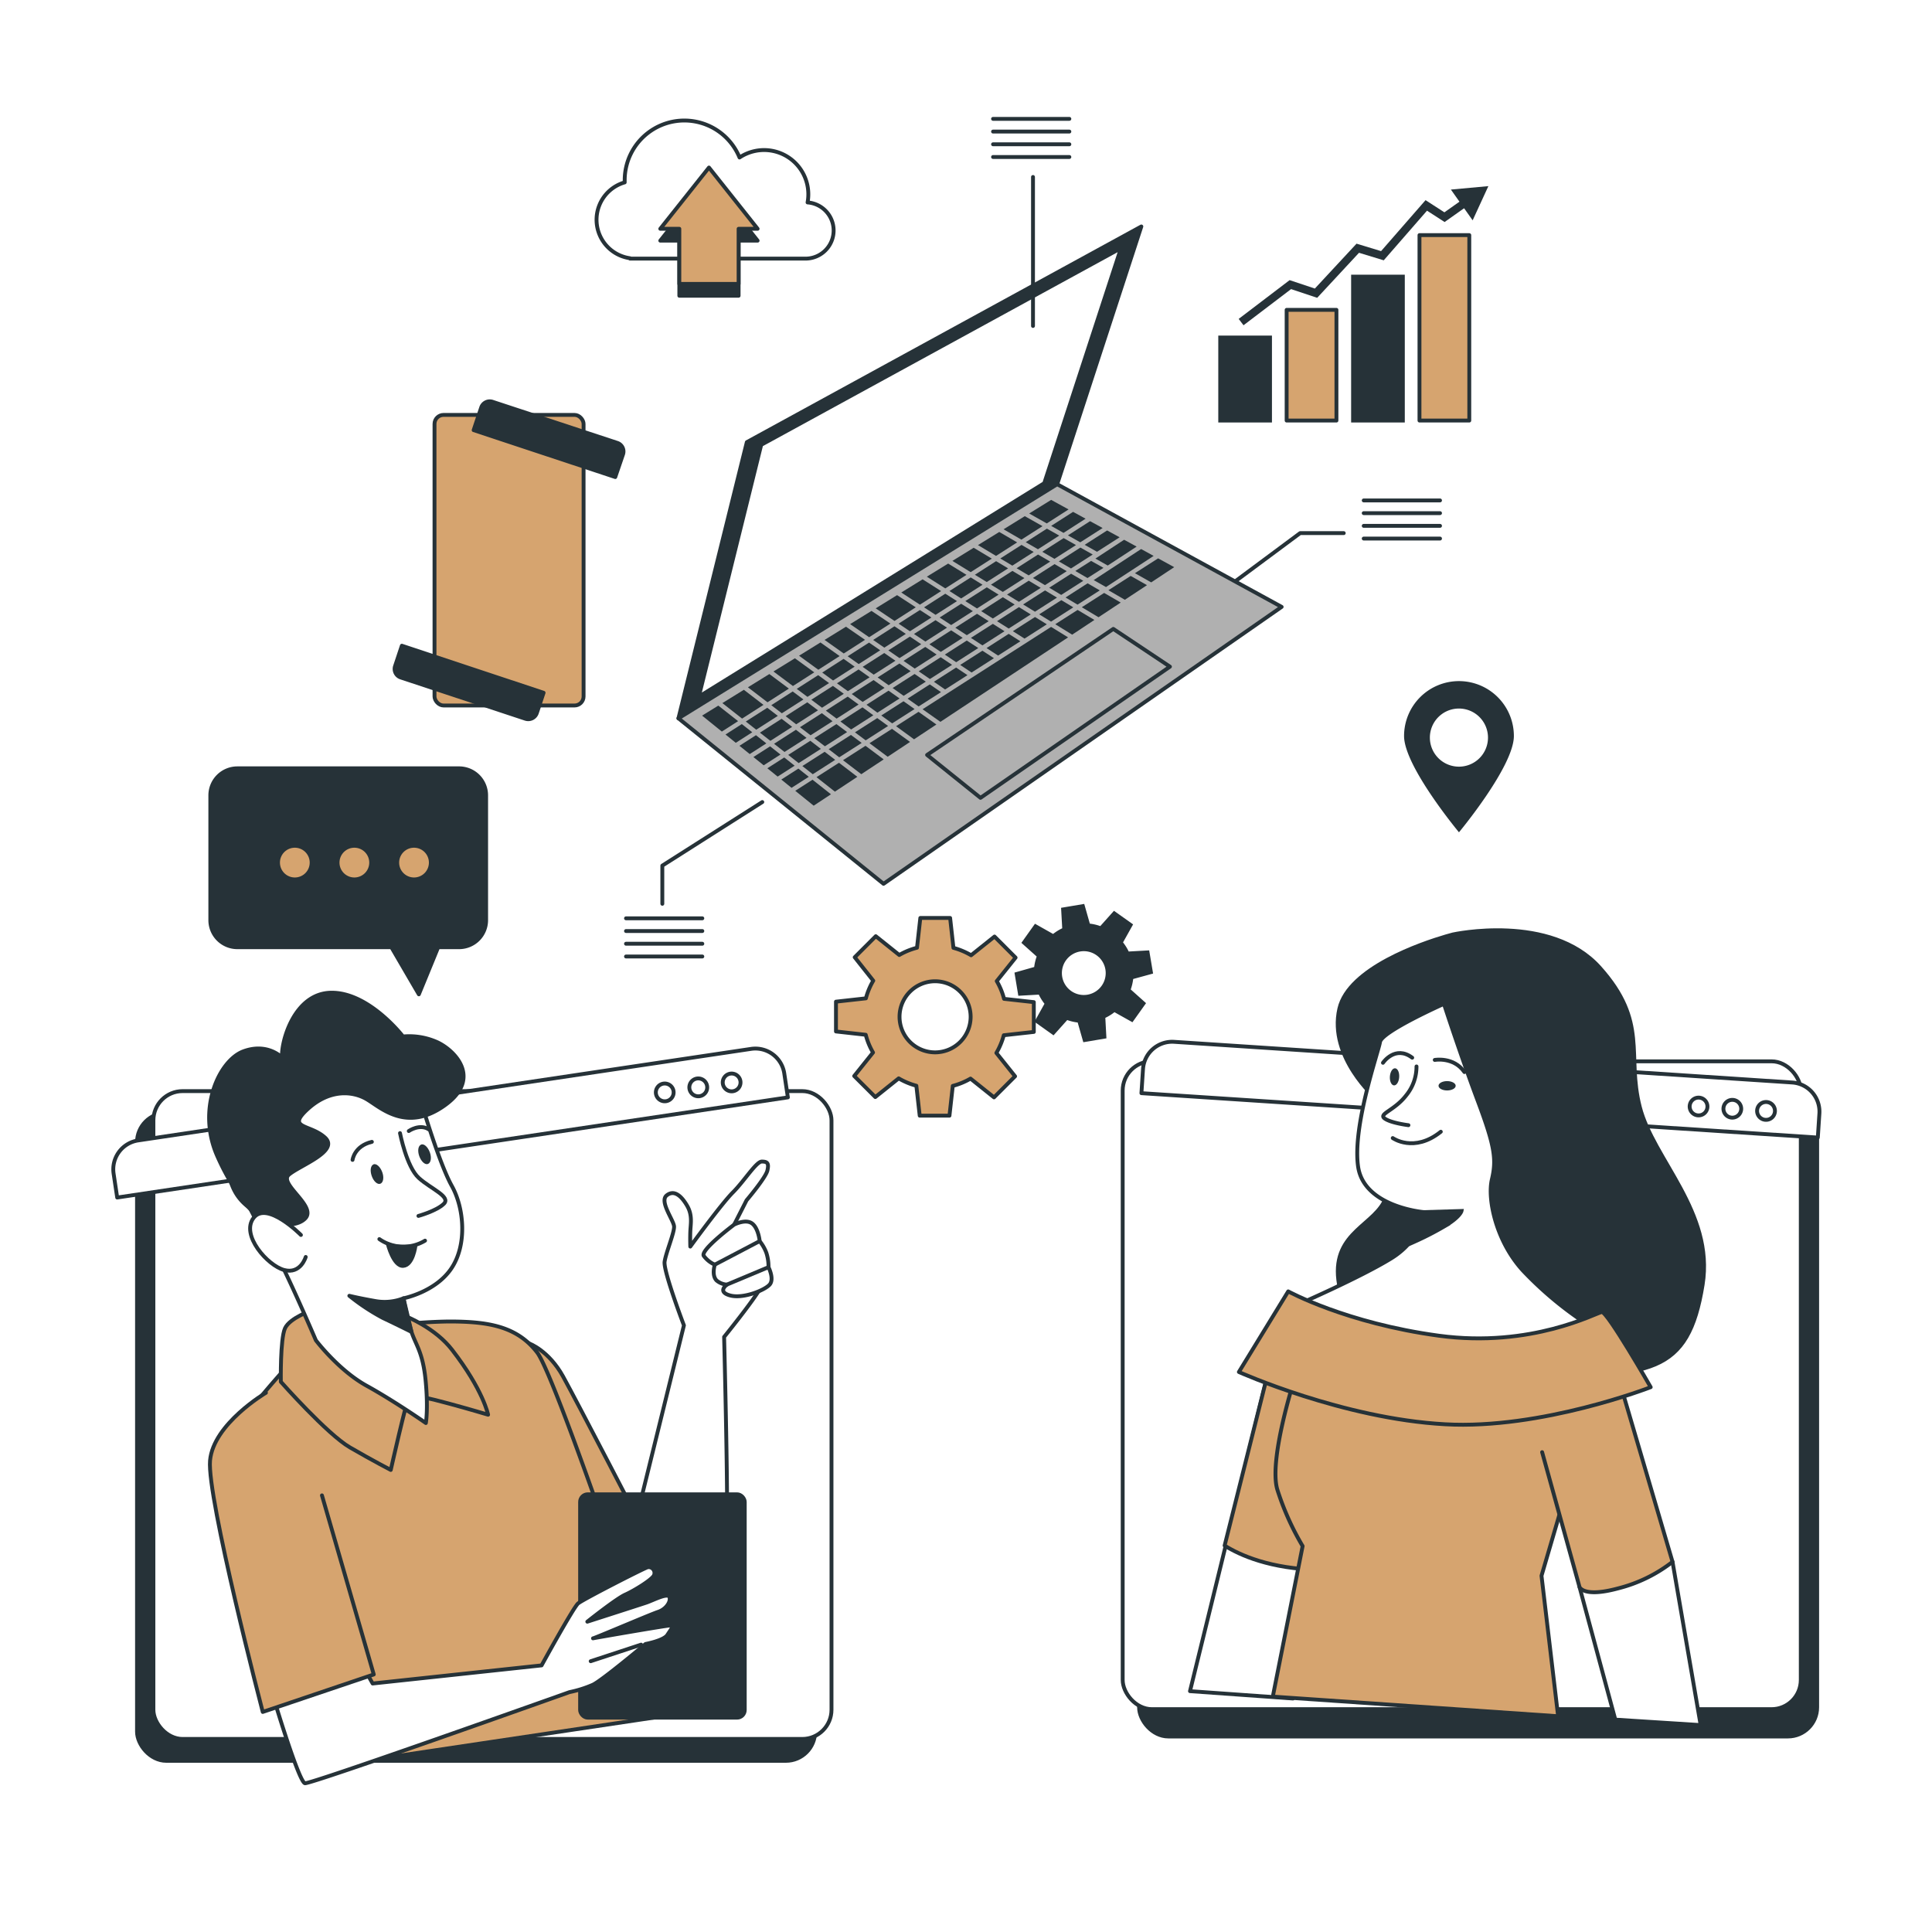 <svg class="animated" id="freepik_stories-online-tech-talks" xmlns="http://www.w3.org/2000/svg" viewBox="0 0 500 500" version="1.1" xmlns:xlink="http://www.w3.org/1999/xlink" xmlns:svgjs="http://svgjs.com/svgjs"><style>svg#freepik_stories-online-tech-talks:not(.animated) .animable {opacity: 0;}svg#freepik_stories-online-tech-talks.animated #freepik--Gers--inject-83 {animation: 1.5s Infinite  linear wind;animation-delay: 0s;}svg#freepik_stories-online-tech-talks.animated #freepik--Locator--inject-83 {animation: 1.5s Infinite  linear wind;animation-delay: 0s;}svg#freepik_stories-online-tech-talks.animated #freepik--Chart--inject-83 {animation: 3s Infinite  linear heartbeat;animation-delay: 0s;}svg#freepik_stories-online-tech-talks.animated #freepik--Cloud--inject-83 {animation: 1.5s Infinite  linear wind;animation-delay: 0s;}svg#freepik_stories-online-tech-talks.animated #freepik--device-2--inject-83 {animation: 1.5s Infinite  linear wind;animation-delay: 0s;}svg#freepik_stories-online-tech-talks.animated #freepik--speech-bubble--inject-83 {animation: 1.5s Infinite  linear wind;animation-delay: 0s;}svg#freepik_stories-online-tech-talks.animated #freepik--device-1--inject-83 {animation: 1.5s Infinite  linear floating;animation-delay: 0s;}svg#freepik_stories-online-tech-talks.animated #freepik--character-2--inject-83 {animation: 1.5s Infinite  linear wind;animation-delay: 0.5s;}svg#freepik_stories-online-tech-talks.animated #freepik--character-1--inject-83 {animation: 1.5s Infinite  linear wind;animation-delay: -0.5s;}            @keyframes wind {                0% {                    transform: rotate( 0deg );                }                25% {                    transform: rotate( 1deg );                }                75% {                    transform: rotate( -1deg );                }            }                    @keyframes heartbeat {                0% {                    transform: scale(1);                }                10% {                    transform: scale(1.1);                }                30% {                    transform: scale(1);                }                40% {                    transform: scale(1);                }                50% {                    transform: scale(1.1);                }                60% {                    transform: scale(1);                }                100% {                    transform: scale(1);                }            }                    @keyframes floating {                0% {                    opacity: 1;                    transform: translateY(0px);                }                50% {                    transform: translateY(-10px);                }                100% {                    opacity: 1;                    transform: translateY(0px);                }            }        </style><g id="freepik--Gers--inject-83" style="transform-origin: 257.1px 261.615px;" class="animable"><path d="M267.55,267.06v-7.71l-7.7-.85a18,18,0,0,0-1.89-4.59l4.87-6.08-5.45-5.45-6.06,4.84a18.66,18.66,0,0,0-4.57-1.92l-.86-7.73h-7.71l-.86,7.7a18.32,18.32,0,0,0-4.59,1.88l-6.08-4.86-5.45,5.45L226,253.8a18.25,18.25,0,0,0-1.91,4.57l-7.74.86v7.71l7.7.86a18.13,18.13,0,0,0,1.89,4.59l-4.87,6.08,5.46,5.45,6.05-4.84a18.41,18.41,0,0,0,4.57,1.91l.87,7.74h7.7l.86-7.7a18.34,18.34,0,0,0,4.59-1.89l6.08,4.86,5.45-5.45-4.84-6.05a18.73,18.73,0,0,0,1.92-4.58ZM242,272.35a9.2,9.2,0,1,1,9.2-9.2A9.2,9.2,0,0,1,242,272.35Z" style="fill: rgb(214, 164, 111); stroke: rgb(38, 50, 56); stroke-linecap: round; stroke-linejoin: round; transform-origin: 241.95px 263.15px;" id="elinbd3fta8jg" class="animable"></path><path d="M297.85,251.59l-.86-5.11-5.19.29a12.44,12.44,0,0,0-1.76-2.83l2.55-4.56-4.22-3-3.47,3.88a11.78,11.78,0,0,0-3.24-.76l-1.42-5-5.11.86.29,5.19a12.1,12.1,0,0,0-2.83,1.76L268,239.72l-3,4.21,3.88,3.47a12.24,12.24,0,0,0-.77,3.25l-5,1.42.85,5.11,5.19-.29a12.44,12.44,0,0,0,1.76,2.83l-2.54,4.56,4.21,3,3.47-3.88a11.87,11.87,0,0,0,3.24.76l1.43,5,5.1-.86-.28-5.19a12.1,12.1,0,0,0,2.83-1.76l4.56,2.55,3-4.21-3.88-3.47a12.62,12.62,0,0,0,.76-3.25Zm-16.35,6.33a6.17,6.17,0,1,1,5.07-7.11A6.17,6.17,0,0,1,281.5,257.92Z" style="fill: rgb(38, 50, 56); stroke: rgb(38, 50, 56); stroke-miterlimit: 10; transform-origin: 280.48px 251.83px;" id="elsh72q5mqbn" class="animable"></path></g><g id="freepik--Locator--inject-83" style="transform-origin: 377.58px 195.835px;" class="animable"><path d="M377.58,176.27a14.21,14.21,0,0,0-14.21,14.21c0,7.85,14.21,24.92,14.21,24.92s14.21-17.07,14.21-24.92A14.21,14.21,0,0,0,377.58,176.27Zm0,22.14a7.52,7.52,0,1,1,7.51-7.52A7.51,7.51,0,0,1,377.58,198.41Z" style="fill: rgb(38, 50, 56); transform-origin: 377.58px 195.835px;" id="el6jg6t6khefa" class="animable"></path></g><g id="freepik--Chart--inject-83" style="transform-origin: 350.49px 78.505px;" class="animable"><g id="el3c7g0nuup29"><rect x="367.36" y="60.85" width="12.89" height="47.99" style="fill: rgb(214, 164, 111); stroke: rgb(38, 50, 56); stroke-linecap: round; stroke-linejoin: round; transform-origin: 373.805px 84.845px; transform: rotate(180deg);" class="animable"></rect></g><g id="el6yksxcvyl6f"><rect x="350.17" y="71.59" width="12.89" height="37.25" style="fill: rgb(38, 50, 56); stroke: rgb(38, 50, 56); stroke-miterlimit: 10; transform-origin: 356.615px 90.215px; transform: rotate(180deg);" class="animable"></rect></g><g id="elmgfl8tq8qwr"><rect x="332.98" y="80.19" width="12.89" height="28.65" style="fill: rgb(214, 164, 111); stroke: rgb(38, 50, 56); stroke-linecap: round; stroke-linejoin: round; transform-origin: 339.425px 94.515px; transform: rotate(180deg);" class="animable"></rect></g><g id="el6nis0yguxrh"><rect x="315.79" y="87.35" width="12.89" height="21.49" style="fill: rgb(38, 50, 56); stroke: rgb(38, 50, 56); stroke-miterlimit: 10; transform-origin: 322.235px 98.095px; transform: rotate(180deg);" class="animable"></rect></g><polygon points="321.82 84.18 320.57 82.53 333.75 72.5 340.28 74.68 351.07 63.06 357.42 64.99 368.93 51.8 373.81 54.95 378.87 51.37 380.07 53.07 373.86 57.46 369.31 54.52 358.11 67.37 351.71 65.42 340.89 77.07 334.13 74.82 321.82 84.18" style="fill: rgb(38, 50, 56); transform-origin: 350.32px 67.775px;" id="elr9h7y4tje4j" class="animable"></polygon><polygon points="381.12 57.02 385.19 48.17 375.49 49.06 381.12 57.02" style="fill: rgb(38, 50, 56); transform-origin: 380.34px 52.595px;" id="elqsygr5ezn6" class="animable"></polygon></g><g id="freepik--Cloud--inject-83" style="transform-origin: 185.065px 53.865px;" class="animable"><path d="M209,52.39a11.45,11.45,0,0,0-17.61-11.63,15.44,15.44,0,0,0-29.72,5.88c0,.19,0,.37,0,.56a10.06,10.06,0,0,0,1.37,19.63v.1h45.46A7.28,7.28,0,0,0,209,52.39Z" style="fill: rgb(255, 255, 255); stroke: rgb(38, 50, 56); stroke-linecap: round; stroke-linejoin: round; transform-origin: 185.065px 49.06px;" id="el5l87pa8ubqu" class="animable"></path><polygon points="196.07 62.28 183.48 46.42 170.88 62.28 175.81 62.28 175.81 76.54 191.15 76.54 191.15 62.28 196.07 62.28" style="fill: rgb(38, 50, 56); stroke: rgb(38, 50, 56); stroke-linecap: round; stroke-linejoin: round; transform-origin: 183.475px 61.48px;" id="el3k7agjndoot" class="animable"></polygon><polygon points="196.07 59.21 183.48 43.36 170.88 59.21 175.81 59.21 175.81 73.48 191.15 73.48 191.15 59.21 196.07 59.21" style="fill: rgb(214, 164, 111); stroke: rgb(38, 50, 56); stroke-linecap: round; stroke-linejoin: round; transform-origin: 183.475px 58.42px;" id="elthl51yo7qk" class="animable"></polygon></g><g id="freepik--device-2--inject-83" style="transform-origin: 131.74px 144.98px;" class="animable"><g id="el3us7nok50mj"><rect x="112.45" y="107.38" width="38.58" height="75.2" rx="2.34" style="fill: rgb(214, 164, 111); stroke: rgb(38, 50, 56); stroke-linecap: round; stroke-linejoin: round; transform-origin: 131.74px 144.98px; transform: rotate(18.41deg);" class="animable"></rect></g><path d="M159.23,123.46l2-5.85a2.34,2.34,0,0,0-1.49-3L127.53,104a2.33,2.33,0,0,0-3,1.48l-1.95,5.84Z" style="fill: rgb(38, 50, 56); stroke: rgb(38, 50, 56); stroke-linecap: round; stroke-linejoin: round; transform-origin: 141.971px 113.662px;" id="el8fak29u7cn4" class="animable"></path><path d="M104,167.11l-1.74,5.23a2.33,2.33,0,0,0,1.48,3L135.94,186a2.35,2.35,0,0,0,3-1.49l1.74-5.22Z" style="fill: rgb(38, 50, 56); stroke: rgb(38, 50, 56); stroke-linecap: round; stroke-linejoin: round; transform-origin: 121.402px 176.619px;" id="el5w0u074g9p2" class="animable"></path></g><g id="freepik--speech-bubble--inject-83" style="transform-origin: 90.12px 228.085px;" class="animable"><path d="M118.78,198.84H61.43a7,7,0,0,0-7,7v32.3a7,7,0,0,0,7,7h39.86l7.11,12.19,5-12.19h5.41a7,7,0,0,0,7-7V205.8A7,7,0,0,0,118.78,198.84Z" style="fill: rgb(38, 50, 56); stroke: rgb(38, 50, 56); stroke-linecap: round; stroke-linejoin: round; transform-origin: 90.12px 228.085px;" id="el2uk4446hm0q" class="animable"></path><path d="M80.15,223.24a3.85,3.85,0,1,0-3.85,3.85A3.85,3.85,0,0,0,80.15,223.24Z" style="fill: rgb(214, 164, 111); transform-origin: 76.3px 223.24px;" id="elmwk82554vvg" class="animable"></path><path d="M95.56,223.24a3.85,3.85,0,1,0-3.85,3.85A3.85,3.85,0,0,0,95.56,223.24Z" style="fill: rgb(214, 164, 111); transform-origin: 91.71px 223.24px;" id="elhda5j3x4hiw" class="animable"></path><path d="M111,223.24a3.85,3.85,0,1,0-3.85,3.85A3.85,3.85,0,0,0,111,223.24Z" style="fill: rgb(214, 164, 111); transform-origin: 107.15px 223.24px;" id="elxz51gbfdt1" class="animable"></path></g><g id="freepik--device-1--inject-83" style="transform-origin: 267.345px 139.15px;" class="animable"><polygon points="295.38 58.61 193.28 114.43 175.58 185.9 273.6 125.32 295.38 58.61" style="fill: rgb(38, 50, 56); stroke: rgb(38, 50, 56); stroke-linecap: round; stroke-linejoin: round; transform-origin: 235.48px 122.255px;" id="el9sl80djipa" class="animable"></polygon><polygon points="290.11 64.22 197 115.12 180.86 180.29 270.25 125.05 290.11 64.22" style="fill: rgb(255, 255, 255); stroke: rgb(38, 50, 56); stroke-linecap: round; stroke-linejoin: round; transform-origin: 235.485px 122.255px;" id="elh4zlqsp0zv" class="animable"></polygon><polygon points="273.6 125.32 331.69 157.06 228.66 228.73 175.58 185.9 273.6 125.32" style="fill: rgb(176, 176, 176); stroke: rgb(38, 50, 56); stroke-linecap: round; stroke-linejoin: round; transform-origin: 253.635px 177.025px;" id="el9iqwsvf3z2d" class="animable"></polygon><polygon points="302.78 172.53 288.12 162.76 239.93 195.38 253.75 206.48 302.78 172.53" style="fill: rgb(176, 176, 176); stroke: rgb(38, 50, 56); stroke-linecap: round; stroke-linejoin: round; transform-origin: 271.355px 184.62px;" id="elzdupm88ligf" class="animable"></polygon><polygon points="274.02 145.29 277.17 147.12 282.8 143.51 279.61 141.71 274.02 145.29" style="fill: rgb(38, 50, 56); transform-origin: 278.41px 144.415px;" id="elow0oqr59o2" class="animable"></polygon><polygon points="223 192.27 220.22 190.2 214.46 193.89 217.19 195.99 223 192.27" style="fill: rgb(38, 50, 56); transform-origin: 218.73px 193.095px;" id="elwjom5rc125" class="animable"></polygon><polygon points="245.72 152.96 248.74 154.88 254.28 151.33 251.22 149.44 245.72 152.96" style="fill: rgb(38, 50, 56); transform-origin: 250px 152.16px;" id="elqqa0vwrqjq" class="animable"></polygon><polygon points="269.74 142.8 272.89 144.63 278.47 141.06 275.27 139.26 269.74 142.8" style="fill: rgb(38, 50, 56); transform-origin: 274.105px 141.945px;" id="el0zmp6tk2c029" class="animable"></polygon><polygon points="219.23 189.46 216.46 187.39 210.74 191.04 213.48 193.14 219.23 189.46" style="fill: rgb(38, 50, 56); transform-origin: 214.985px 190.265px;" id="el0bwut37cqlw5" class="animable"></polygon><polygon points="252.3 148.75 255.37 150.63 260.9 147.09 257.79 145.23 252.3 148.75" style="fill: rgb(38, 50, 56); transform-origin: 256.6px 147.93px;" id="elgdel3q2st3i" class="animable"></polygon><polygon points="253.18 167.71 250.2 165.77 244.52 169.41 247.46 171.38 253.18 167.71" style="fill: rgb(38, 50, 56); transform-origin: 248.85px 168.575px;" id="elf7801eg0mre" class="animable"></polygon><polygon points="266.76 159.01 263.7 157.12 258.03 160.76 261.05 162.67 266.76 159.01" style="fill: rgb(38, 50, 56); transform-origin: 262.395px 159.895px;" id="elaoybpx5cbiu" class="animable"></polygon><polygon points="259.97 163.36 256.95 161.45 251.27 165.08 254.25 167.02 259.97 163.36" style="fill: rgb(38, 50, 56); transform-origin: 255.62px 164.235px;" id="eltr4v5kn5c1o" class="animable"></polygon><polygon points="285.58 146.96 282.38 145.16 278.29 147.77 281.44 149.6 285.58 146.96" style="fill: rgb(38, 50, 56); transform-origin: 281.935px 147.38px;" id="el5qwr24l2ofk" class="animable"></polygon><polygon points="273.55 154.66 270.45 152.8 264.78 156.43 267.85 158.31 273.55 154.66" style="fill: rgb(38, 50, 56); transform-origin: 269.165px 155.555px;" id="el2jyk4ysy13n" class="animable"></polygon><polygon points="280.35 150.31 277.2 148.48 271.54 152.1 274.64 153.96 280.35 150.31" style="fill: rgb(38, 50, 56); transform-origin: 275.945px 151.22px;" id="el6ddi9lpw0ev" class="animable"></polygon><polygon points="258.88 144.53 261.99 146.39 267.52 142.85 264.37 141.02 258.88 144.53" style="fill: rgb(38, 50, 56); transform-origin: 263.2px 143.705px;" id="elicbubfnuop" class="animable"></polygon><polygon points="205.01 188.11 202.28 186.02 196.67 189.61 199.37 191.73 205.01 188.11" style="fill: rgb(38, 50, 56); transform-origin: 200.84px 188.875px;" id="elaxwujwxegtu" class="animable"></polygon><polygon points="239.14 157.18 242.12 159.12 247.67 155.57 244.64 153.65 239.14 157.18" style="fill: rgb(38, 50, 56); transform-origin: 243.405px 156.385px;" id="eln05uq1wmazd" class="animable"></polygon><polygon points="208.73 190.96 205.99 188.86 200.33 192.49 203.03 194.61 208.73 190.96" style="fill: rgb(38, 50, 56); transform-origin: 204.53px 191.735px;" id="el3pdgg7vfrs5" class="animable"></polygon><polygon points="212.44 193.81 209.71 191.71 203.99 195.37 206.69 197.49 212.44 193.81" style="fill: rgb(38, 50, 56); transform-origin: 208.215px 194.6px;" id="ell7caaodb7k" class="animable"></polygon><polygon points="199.61 182.5 202.34 184.6 207.93 181.02 205.15 178.95 199.61 182.5" style="fill: rgb(38, 50, 56); transform-origin: 203.77px 181.775px;" id="el108mzft2y5g" class="animable"></polygon><polygon points="193.01 186.73 195.71 188.85 201.3 185.27 198.57 183.17 193.01 186.73" style="fill: rgb(38, 50, 56); transform-origin: 197.155px 186.01px;" id="elxto8bysbkt" class="animable"></polygon><polygon points="232.55 161.4 235.49 163.37 241.05 159.81 238.07 157.87 232.55 161.4" style="fill: rgb(38, 50, 56); transform-origin: 236.8px 160.62px;" id="elubz7b1wmrel" class="animable"></polygon><polygon points="225.97 165.62 228.86 167.61 234.43 164.05 231.49 162.08 225.97 165.62" style="fill: rgb(38, 50, 56); transform-origin: 230.2px 164.845px;" id="elrvxggu8tlw" class="animable"></polygon><polygon points="212.79 174.06 215.6 176.11 221.18 172.53 218.32 170.51 212.79 174.06" style="fill: rgb(38, 50, 56); transform-origin: 216.985px 173.31px;" id="elqmfs6unwe5" class="animable"></polygon><polygon points="219.38 169.84 222.23 171.86 227.8 168.29 224.91 166.3 219.38 169.84" style="fill: rgb(38, 50, 56); transform-origin: 223.59px 169.08px;" id="eli3rzo1o50qg" class="animable"></polygon><polygon points="206.2 178.28 208.97 180.35 214.56 176.78 211.74 174.73 206.2 178.28" style="fill: rgb(38, 50, 56); transform-origin: 210.38px 177.54px;" id="elumyaji1v3s" class="animable"></polygon><polygon points="263.1 147.06 266.21 148.91 271.79 145.34 268.64 143.51 263.1 147.06" style="fill: rgb(38, 50, 56); transform-origin: 267.445px 146.21px;" id="el1hi65vabsk1" class="animable"></polygon><polygon points="242.4 169.39 239.46 167.42 233.83 171.03 236.73 173.03 242.4 169.39" style="fill: rgb(38, 50, 56); transform-origin: 238.115px 170.225px;" id="elcu48rj0q3j6" class="animable"></polygon><polygon points="249.14 165.07 246.16 163.13 240.53 166.74 243.47 168.71 249.14 165.07" style="fill: rgb(38, 50, 56); transform-origin: 244.835px 165.92px;" id="elitrwfelovhf" class="animable"></polygon><polygon points="255.87 160.76 252.85 158.85 247.23 162.45 250.21 164.39 255.87 160.76" style="fill: rgb(38, 50, 56); transform-origin: 251.55px 161.62px;" id="elgwgzuh7snk" class="animable"></polygon><polygon points="246.39 172.06 243.45 170.09 237.76 173.74 240.66 175.73 246.39 172.06" style="fill: rgb(38, 50, 56); transform-origin: 242.075px 172.91px;" id="elcxi181c8rbg" class="animable"></polygon><polygon points="262.6 156.45 259.54 154.56 253.93 158.16 256.95 160.07 262.6 156.45" style="fill: rgb(38, 50, 56); transform-origin: 258.265px 157.315px;" id="el0sx9o7hh5a7" class="animable"></polygon><polygon points="260.62 153.87 263.69 155.75 269.34 152.14 266.23 150.28 260.62 153.87" style="fill: rgb(38, 50, 56); transform-origin: 264.98px 153.015px;" id="ela2mbpu5b7qp" class="animable"></polygon><polygon points="220.43 179.61 223.25 181.66 228.93 178.02 226.08 176 220.43 179.61" style="fill: rgb(38, 50, 56); transform-origin: 224.68px 178.83px;" id="el87pga4c8io5" class="animable"></polygon><polygon points="249.82 155.56 252.84 157.47 258.44 153.89 255.38 152 249.82 155.56" style="fill: rgb(38, 50, 56); transform-origin: 254.13px 154.735px;" id="els7pprvxencq" class="animable"></polygon><polygon points="185.9 182.61 181.7 185.2 186.81 189.33 191.02 186.63 185.9 182.61" style="fill: rgb(38, 50, 56); transform-origin: 186.36px 185.97px;" id="el43x20eujn0e" class="animable"></polygon><polygon points="235.67 173.7 232.77 171.71 227.13 175.32 229.99 177.34 235.67 173.7" style="fill: rgb(38, 50, 56); transform-origin: 231.4px 174.525px;" id="ell3y44mxl7jl" class="animable"></polygon><polygon points="276.07 147.82 272.92 145.99 267.32 149.58 270.43 151.44 276.07 147.82" style="fill: rgb(38, 50, 56); transform-origin: 271.695px 148.715px;" id="elh6zxdquj2g8" class="animable"></polygon><polygon points="256.46 151.31 259.53 153.19 265.12 149.61 262.01 147.75 256.46 151.31" style="fill: rgb(38, 50, 56); transform-origin: 260.79px 150.47px;" id="el00vr7hdnvi4qb" class="animable"></polygon><polygon points="226.02 185.11 223.21 183.06 217.5 186.72 220.27 188.79 226.02 185.11" style="fill: rgb(38, 50, 56); transform-origin: 221.76px 185.925px;" id="elefqiicnd28o" class="animable"></polygon><polygon points="222.2 182.33 219.38 180.28 213.73 183.91 216.51 185.98 222.2 182.33" style="fill: rgb(38, 50, 56); transform-origin: 217.965px 183.13px;" id="elu4uh59e4lbm" class="animable"></polygon><polygon points="232.81 180.76 229.95 178.74 224.25 182.39 227.07 184.44 232.81 180.76" style="fill: rgb(38, 50, 56); transform-origin: 228.53px 181.59px;" id="elev31bjeah1p" class="animable"></polygon><polygon points="239.6 176.41 236.7 174.42 231.01 178.06 233.86 180.08 239.6 176.41" style="fill: rgb(38, 50, 56); transform-origin: 235.305px 177.25px;" id="eljrtc2g76rhg" class="animable"></polygon><polygon points="215.46 186.65 212.69 184.57 207.03 188.2 209.77 190.29 215.46 186.65" style="fill: rgb(38, 50, 56); transform-origin: 211.245px 187.43px;" id="elsg3tp8bbf6" class="animable"></polygon><polygon points="236.54 164.07 239.48 166.04 245.09 162.44 242.11 160.5 236.54 164.07" style="fill: rgb(38, 50, 56); transform-origin: 240.815px 163.27px;" id="elb71vlilj2e" class="animable"></polygon><polygon points="229.9 168.32 232.79 170.32 238.41 166.72 235.48 164.75 229.9 168.32" style="fill: rgb(38, 50, 56); transform-origin: 234.155px 167.535px;" id="eltkt5z7g0x1a" class="animable"></polygon><polygon points="243.18 159.81 246.16 161.76 251.77 158.16 248.75 156.25 243.18 159.81" style="fill: rgb(38, 50, 56); transform-origin: 247.475px 159.005px;" id="el7wjv70t15q5" class="animable"></polygon><polygon points="223.25 172.58 226.11 174.6 231.74 171 228.84 169 223.25 172.58" style="fill: rgb(38, 50, 56); transform-origin: 227.495px 171.8px;" id="ellb11124vu6" class="animable"></polygon><polygon points="216.61 176.84 219.43 178.88 225.06 175.28 222.2 173.25 216.61 176.84" style="fill: rgb(38, 50, 56); transform-origin: 220.835px 176.065px;" id="elyqnr0xna6rk" class="animable"></polygon><polygon points="209.97 181.09 212.74 183.16 218.38 179.55 215.56 177.51 209.97 181.09" style="fill: rgb(38, 50, 56); transform-origin: 214.175px 180.335px;" id="eluwda6fkufjc" class="animable"></polygon><polygon points="203.32 185.35 206.05 187.45 211.7 183.83 208.92 181.76 203.32 185.35" style="fill: rgb(38, 50, 56); transform-origin: 207.51px 184.605px;" id="eles4ab0pdzbg" class="animable"></polygon><polygon points="216.15 196.65 213.42 194.56 207.65 198.25 210.34 200.37 216.15 196.65" style="fill: rgb(38, 50, 56); transform-origin: 211.9px 197.465px;" id="eli3w8dzdnkv" class="animable"></polygon><polygon points="209.31 201.04 206.62 198.91 202.2 201.75 204.85 203.89 209.31 201.04" style="fill: rgb(38, 50, 56); transform-origin: 205.755px 201.4px;" id="elvhzngcrsjvp" class="animable"></polygon><polygon points="221.88 201.04 217.13 197.4 211.31 201.13 216.07 204.88 221.88 201.04" style="fill: rgb(38, 50, 56); transform-origin: 216.595px 201.14px;" id="el3gv5tdaip9c" class="animable"></polygon><polygon points="223.99 193.01 218.17 196.74 222.9 200.36 228.7 196.53 223.99 193.01" style="fill: rgb(38, 50, 56); transform-origin: 223.435px 196.685px;" id="ell1blqm5iuen" class="animable"></polygon><polygon points="237.71 184.22 231.9 187.94 236.55 191.33 242.34 187.5 237.71 184.22" style="fill: rgb(38, 50, 56); transform-origin: 237.12px 187.775px;" id="el7oae575pygu" class="animable"></polygon><polygon points="205.21 177.54 210.73 174 205.72 170.36 200.17 173.78 205.21 177.54" style="fill: rgb(38, 50, 56); transform-origin: 205.45px 173.95px;" id="elb7tg2ir7uf7" class="animable"></polygon><polygon points="205.65 198.16 202.96 196.03 198.59 198.83 201.25 200.98 205.65 198.16" style="fill: rgb(38, 50, 56); transform-origin: 202.12px 198.505px;" id="elajuxgo7g4jl" class="animable"></polygon><polygon points="192.05 185.97 197.59 182.42 192.51 178.52 186.95 181.96 192.05 185.97" style="fill: rgb(38, 50, 56); transform-origin: 192.27px 182.245px;" id="elyx5dlefkvt" class="animable"></polygon><polygon points="198.63 181.75 204.16 178.21 199.11 174.44 193.56 177.87 198.63 181.75" style="fill: rgb(38, 50, 56); transform-origin: 198.86px 178.095px;" id="elm7cg4jtzv1l" class="animable"></polygon><polygon points="194.68 189.51 191.98 187.39 187.76 190.09 190.42 192.24 194.68 189.51" style="fill: rgb(38, 50, 56); transform-origin: 191.22px 189.815px;" id="elr1axg36ry7h" class="animable"></polygon><polygon points="198.33 192.39 195.64 190.27 191.37 193.01 194.03 195.15 198.33 192.39" style="fill: rgb(38, 50, 56); transform-origin: 194.85px 192.71px;" id="ele0q2le1tgmh" class="animable"></polygon><polygon points="201.99 195.27 199.3 193.15 194.98 195.92 197.64 198.06 201.99 195.27" style="fill: rgb(38, 50, 56); transform-origin: 198.485px 195.605px;" id="elnwn73yftua" class="animable"></polygon><polygon points="230.85 188.62 225.03 192.34 229.73 195.85 235.52 192.01 230.85 188.62" style="fill: rgb(38, 50, 56); transform-origin: 230.275px 192.235px;" id="elweh05f9soc" class="animable"></polygon><polygon points="299.72 144.5 293.72 148.34 297.93 150.72 303.88 146.78 299.72 144.5" style="fill: rgb(38, 50, 56); transform-origin: 298.8px 147.61px;" id="elteby5lz1z9k" class="animable"></polygon><polygon points="292.62 149.05 286.85 152.75 291.11 155.22 296.84 151.44 292.62 149.05" style="fill: rgb(38, 50, 56); transform-origin: 291.845px 152.135px;" id="el3ubwqyh64ch" class="animable"></polygon><polygon points="285.75 153.45 279.97 157.15 284.3 159.74 290.04 155.94 285.75 153.45" style="fill: rgb(38, 50, 56); transform-origin: 285.005px 156.595px;" id="elkppswdl0wrh" class="animable"></polygon><polygon points="210.28 201.79 205.81 204.66 210.58 208.51 215.05 205.56 210.28 201.79" style="fill: rgb(38, 50, 56); transform-origin: 210.43px 205.15px;" id="el41wrq1o9a9r" class="animable"></polygon><polygon points="270.9 135.46 276.55 131.84 272.04 129.37 266.35 132.89 270.9 135.46" style="fill: rgb(38, 50, 56); transform-origin: 271.45px 132.415px;" id="el8eu911rm57i" class="animable"></polygon><polygon points="278.88 157.85 273.1 161.55 277.48 164.25 283.23 160.44 278.88 157.85" style="fill: rgb(38, 50, 56); transform-origin: 278.165px 161.05px;" id="el5icu06xwuoj" class="animable"></polygon><polygon points="276.42 164.95 272.02 162.24 238.76 183.55 243.38 186.81 276.42 164.95" style="fill: rgb(38, 50, 56); transform-origin: 257.59px 174.525px;" id="elllup54qpm4f" class="animable"></polygon><polygon points="284.62 152.79 281.47 150.96 275.76 154.63 278.86 156.48 284.62 152.79" style="fill: rgb(38, 50, 56); transform-origin: 280.19px 153.72px;" id="elh0yfsf9x6x8" class="animable"></polygon><polygon points="270.92 161.57 267.86 159.68 262.13 163.35 265.15 165.27 270.92 161.57" style="fill: rgb(38, 50, 56); transform-origin: 266.525px 162.475px;" id="el82yee0zw46i" class="animable"></polygon><polygon points="229.84 187.88 227.03 185.84 221.26 189.53 224.04 191.6 229.84 187.88" style="fill: rgb(38, 50, 56); transform-origin: 225.55px 188.72px;" id="elsl1oiclo80e" class="animable"></polygon><polygon points="277.77 157.18 274.67 155.32 268.94 158.99 272.01 160.88 277.77 157.18" style="fill: rgb(38, 50, 56); transform-origin: 273.355px 158.1px;" id="el5chpd9veaf" class="animable"></polygon><polygon points="283.49 144.56 286.68 146.36 294.16 141.46 290.92 139.69 283.49 144.56" style="fill: rgb(38, 50, 56); transform-origin: 288.825px 143.025px;" id="elzr1r80k3zrk" class="animable"></polygon><polygon points="298.56 143.87 295.32 142.09 283.04 150.13 286.23 151.93 298.56 143.87" style="fill: rgb(38, 50, 56); transform-origin: 290.8px 147.01px;" id="elux1uvy8c4f" class="animable"></polygon><polygon points="280.71 141 283.91 142.8 289.76 139.05 286.52 137.28 280.71 141" style="fill: rgb(38, 50, 56); transform-origin: 285.235px 140.04px;" id="eleeli7oq6euc" class="animable"></polygon><polygon points="236.69 183.5 233.83 181.48 228.07 185.17 230.89 187.21 236.69 183.5" style="fill: rgb(38, 50, 56); transform-origin: 232.38px 184.345px;" id="el0tkyxcy38y7c" class="animable"></polygon><polygon points="243.53 179.12 240.63 177.12 234.88 180.81 237.74 182.83 243.53 179.12" style="fill: rgb(38, 50, 56); transform-origin: 239.205px 179.975px;" id="elu6csoc5yt1d" class="animable"></polygon><polygon points="264.07 165.96 261.05 164.04 255.32 167.72 258.3 169.66 264.07 165.96" style="fill: rgb(38, 50, 56); transform-origin: 259.695px 166.85px;" id="elb16mw7a3mpj" class="animable"></polygon><polygon points="257.23 170.34 254.25 168.4 248.5 172.08 251.44 174.05 257.23 170.34" style="fill: rgb(38, 50, 56); transform-origin: 252.865px 171.225px;" id="eltb7ph2qeva" class="animable"></polygon><polygon points="250.38 174.73 247.44 172.76 241.69 176.44 244.59 178.44 250.38 174.73" style="fill: rgb(38, 50, 56); transform-origin: 246.035px 175.6px;" id="eluqbxns2p4fg" class="animable"></polygon><polygon points="251.21 148.07 256.68 144.57 251.99 141.76 246.48 145.16 251.21 148.07" style="fill: rgb(38, 50, 56); transform-origin: 251.58px 144.915px;" id="elgtnr8x7wc84" class="animable"></polygon><polygon points="238.07 156.49 243.56 152.97 238.77 149.93 233.25 153.34 238.07 156.49" style="fill: rgb(38, 50, 56); transform-origin: 238.405px 153.21px;" id="el2jrb82rjo1b" class="animable"></polygon><polygon points="231.5 160.7 237 157.17 232.16 154.02 226.63 157.44 231.5 160.7" style="fill: rgb(38, 50, 56); transform-origin: 231.815px 157.36px;" id="eluj8d1rfx8mr" class="animable"></polygon><polygon points="244.64 152.28 250.13 148.77 245.38 145.85 239.86 149.25 244.64 152.28" style="fill: rgb(38, 50, 56); transform-origin: 244.995px 149.065px;" id="elige6vejs78" class="animable"></polygon><polygon points="218.36 169.12 223.87 165.59 218.94 162.19 213.4 165.61 218.36 169.12" style="fill: rgb(38, 50, 56); transform-origin: 218.635px 165.655px;" id="ela3jayxt3wip" class="animable"></polygon><polygon points="224.93 164.91 230.44 161.38 225.55 158.1 220.01 161.52 224.93 164.91" style="fill: rgb(38, 50, 56); transform-origin: 225.225px 161.505px;" id="el458sasj8j38" class="animable"></polygon><polygon points="276.38 138.55 279.57 140.35 285.36 136.65 282.11 134.88 276.38 138.55" style="fill: rgb(38, 50, 56); transform-origin: 280.87px 137.615px;" id="ele86ltiftam" class="animable"></polygon><polygon points="272.04 136.1 275.24 137.91 280.95 134.24 277.71 132.47 272.04 136.1" style="fill: rgb(38, 50, 56); transform-origin: 276.495px 135.19px;" id="elw537vobonyn" class="animable"></polygon><polygon points="265.46 140.32 268.62 142.15 274.13 138.61 270.94 136.81 265.46 140.32" style="fill: rgb(38, 50, 56); transform-origin: 269.795px 139.48px;" id="el4lclbu20p2f" class="animable"></polygon><polygon points="257.77 143.87 263.24 140.37 258.61 137.67 253.1 141.07 257.77 143.87" style="fill: rgb(38, 50, 56); transform-origin: 258.17px 140.77px;" id="elj5j9lexzdf" class="animable"></polygon><polygon points="259.72 136.98 264.34 139.66 269.8 136.17 265.22 133.58 259.72 136.98" style="fill: rgb(38, 50, 56); transform-origin: 264.76px 136.62px;" id="elkj7f21n9bvm" class="animable"></polygon><polygon points="211.78 173.33 217.3 169.79 212.33 166.27 206.79 169.7 211.78 173.33" style="fill: rgb(38, 50, 56); transform-origin: 212.045px 169.8px;" id="el2e1cqx9kt8" class="animable"></polygon><polyline points="197.28 207.57 171.41 224.02 171.41 233.9" style="fill: none; stroke: rgb(38, 50, 56); stroke-linecap: round; stroke-linejoin: round; transform-origin: 184.345px 220.735px;" id="elqqdvahm7aht" class="animable"></polyline><line x1="162.01" y1="237.66" x2="181.76" y2="237.66" style="fill: none; stroke: rgb(38, 50, 56); stroke-linecap: round; stroke-linejoin: round; transform-origin: 171.885px 237.66px;" id="elp9cdm9cs8n" class="animable"></line><line x1="162.01" y1="240.95" x2="181.76" y2="240.95" style="fill: none; stroke: rgb(38, 50, 56); stroke-linecap: round; stroke-linejoin: round; transform-origin: 171.885px 240.95px;" id="elvh77k8wax0o" class="animable"></line><line x1="162.01" y1="244.24" x2="181.76" y2="244.24" style="fill: none; stroke: rgb(38, 50, 56); stroke-linecap: round; stroke-linejoin: round; transform-origin: 171.885px 244.24px;" id="ely93opff0gwb" class="animable"></line><line x1="162.01" y1="247.54" x2="181.76" y2="247.54" style="fill: none; stroke: rgb(38, 50, 56); stroke-linecap: round; stroke-linejoin: round; transform-origin: 171.885px 247.54px;" id="elhjibeezfkwm" class="animable"></line><line x1="257" y1="30.76" x2="276.75" y2="30.76" style="fill: none; stroke: rgb(38, 50, 56); stroke-linecap: round; stroke-linejoin: round; transform-origin: 266.875px 30.76px;" id="el9wj0k5nlo4" class="animable"></line><line x1="257" y1="34.05" x2="276.75" y2="34.05" style="fill: none; stroke: rgb(38, 50, 56); stroke-linecap: round; stroke-linejoin: round; transform-origin: 266.875px 34.05px;" id="el55t444ifql" class="animable"></line><line x1="257" y1="37.34" x2="276.75" y2="37.34" style="fill: none; stroke: rgb(38, 50, 56); stroke-linecap: round; stroke-linejoin: round; transform-origin: 266.875px 37.34px;" id="el0sv2ktl9nwwm" class="animable"></line><line x1="257" y1="40.63" x2="276.75" y2="40.63" style="fill: none; stroke: rgb(38, 50, 56); stroke-linecap: round; stroke-linejoin: round; transform-origin: 266.875px 40.63px;" id="elbfbhsywg5b8" class="animable"></line><line x1="267.34" y1="84.36" x2="267.34" y2="45.8" style="fill: none; stroke: rgb(38, 50, 56); stroke-linecap: round; stroke-linejoin: round; transform-origin: 267.34px 65.08px;" id="elqc5erzebmp" class="animable"></line><line x1="352.93" y1="129.51" x2="372.68" y2="129.51" style="fill: none; stroke: rgb(38, 50, 56); stroke-linecap: round; stroke-linejoin: round; transform-origin: 362.805px 129.51px;" id="els5jsjd967aq" class="animable"></line><line x1="352.93" y1="132.8" x2="372.68" y2="132.8" style="fill: none; stroke: rgb(38, 50, 56); stroke-linecap: round; stroke-linejoin: round; transform-origin: 362.805px 132.8px;" id="elmbpehbtxsa" class="animable"></line><line x1="352.93" y1="136.09" x2="372.68" y2="136.09" style="fill: none; stroke: rgb(38, 50, 56); stroke-linecap: round; stroke-linejoin: round; transform-origin: 362.805px 136.09px;" id="eluvl4mq2lh2m" class="animable"></line><line x1="352.93" y1="139.38" x2="372.68" y2="139.38" style="fill: none; stroke: rgb(38, 50, 56); stroke-linecap: round; stroke-linejoin: round; transform-origin: 362.805px 139.38px;" id="elc73btwi3csc" class="animable"></line><polyline points="320.01 150.2 336.47 137.97 347.76 137.97" style="fill: none; stroke: rgb(38, 50, 56); stroke-linecap: round; stroke-linejoin: round; transform-origin: 333.885px 144.085px;" id="el2jcmrr0pn9s" class="animable"></polyline></g><g id="freepik--character-2--inject-83" style="transform-origin: 380.415px 347.861px;" class="animable"><g id="elqi60rry627"><rect x="294.79" y="281.74" width="175.49" height="167.66" rx="7.56" style="fill: rgb(38, 50, 56); stroke: rgb(38, 50, 56); stroke-linecap: round; stroke-linejoin: round; transform-origin: 382.535px 365.57px; transform: rotate(3.76deg);" class="animable"></rect></g><g id="elebllh42udgb"><rect x="290.55" y="274.67" width="175.49" height="167.66" rx="7.56" style="fill: rgb(255, 255, 255); stroke: rgb(38, 50, 56); stroke-linecap: round; stroke-linejoin: round; transform-origin: 378.295px 358.5px; transform: rotate(3.76deg);" class="animable"></rect></g><path d="M470.45,294.4l.41-6.25a7.56,7.56,0,0,0-7.05-8l-160-10.53a7.57,7.57,0,0,0-8,7.05l-.41,6.24Z" style="fill: rgb(255, 255, 255); stroke: rgb(38, 50, 56); stroke-linecap: round; stroke-linejoin: round; transform-origin: 383.137px 282.003px;" id="elfny5sdpz9fe" class="animable"></path><path d="M441.88,286.52a2.3,2.3,0,1,0-2.44,2.14A2.29,2.29,0,0,0,441.88,286.52Z" style="fill: rgb(255, 255, 255); stroke: rgb(38, 50, 56); stroke-linecap: round; stroke-linejoin: round; transform-origin: 439.585px 286.365px;" id="elyhbda1peb8q" class="animable"></path><path d="M450.62,287.09a2.3,2.3,0,1,0-2.45,2.15A2.31,2.31,0,0,0,450.62,287.09Z" style="fill: rgb(255, 255, 255); stroke: rgb(38, 50, 56); stroke-linecap: round; stroke-linejoin: round; transform-origin: 448.325px 286.945px;" id="elaqn3ednk74" class="animable"></path><path d="M459.35,287.67a2.31,2.31,0,1,0-2.45,2.14A2.31,2.31,0,0,0,459.35,287.67Z" style="fill: rgb(255, 255, 255); stroke: rgb(38, 50, 56); stroke-linecap: round; stroke-linejoin: round; transform-origin: 457.046px 287.505px;" id="el47z2ii3whdt" class="animable"></path><path d="M376,241.84l-1.83.51c-6.05,1.78-25.15,8.17-27.55,18.72-2.86,12.57,9.49,23.23,9.49,23.23s5.19,18,2.67,25.4-13.92,8.94-12.43,21.5,13.8,23.81,47.37,24.57,43.18-.07,46.92-23.31c3-18.74-12.81-32.42-16.27-46s2.31-21.88-10.38-36.05S376,241.84,376,241.84Z" style="fill: rgb(38, 50, 56); stroke: rgb(38, 50, 56); stroke-linecap: round; stroke-linejoin: round; transform-origin: 393.603px 298.344px;" id="elgt4l6lexzz" class="animable"></path><path d="M373.69,259.8s-16.09,7.16-16.54,9.87-7.18,21.71-5.68,32.22,17,11.8,17,11.8-.47,7.09-8.46,12S336,337.57,336,337.57s14.31,12.32,44.76,11.59,29.16-7,29.16-7a92.35,92.35,0,0,1-15.83-13.37c-6.9-7.57-9.2-18.41-8-23.53s.83-8.44-3.6-20.23S373.69,259.8,373.69,259.8Z" style="fill: rgb(255, 255, 255); stroke: rgb(38, 50, 56); stroke-linecap: round; stroke-linejoin: round; transform-origin: 372.964px 304.496px;" id="el93q6o5220lk" class="animable"></path><path d="M366.59,276a11.74,11.74,0,0,1-2.68,7.49c-3,3.91-7.16,4.74-5.6,5.94s6.19,1.77,6.19,1.77" style="fill: none; stroke: rgb(38, 50, 56); stroke-linecap: round; stroke-linejoin: round; transform-origin: 362.28px 283.6px;" id="elj1oklnm2dm" class="animable"></path><path d="M360.44,294.53s5.5,3.93,12.44-1.64" style="fill: none; stroke: rgb(38, 50, 56); stroke-linecap: round; stroke-linejoin: round; transform-origin: 366.66px 294.383px;" id="ele3mo0e6nkj8" class="animable"></path><path d="M357.91,275.05s3.14-4.65,7.57-1.32" style="fill: none; stroke: rgb(38, 50, 56); stroke-linecap: round; stroke-linejoin: round; transform-origin: 361.695px 273.789px;" id="eln17cltsece" class="animable"></path><path d="M371.31,274.31s4.91-.89,7.68,3.14" style="fill: none; stroke: rgb(38, 50, 56); stroke-linecap: round; stroke-linejoin: round; transform-origin: 375.15px 275.838px;" id="el7plpha7k1wj" class="animable"></path><path d="M362.11,278.76c-.08,1.23-.68,2.18-1.35,2.14s-1.14-1.07-1.06-2.29.68-2.18,1.35-2.14S362.19,277.54,362.11,278.76Z" style="fill: rgb(38, 50, 56); transform-origin: 360.905px 278.685px;" id="elcbaicmuwx9b" class="animable"></path><g id="el0wzwr3ivcie"><ellipse cx="374.51" cy="281" rx="2.22" ry="1.21" style="fill: rgb(38, 50, 56); transform-origin: 374.51px 281px; transform: rotate(-86.24deg);" class="animable"></ellipse></g><path d="M368.5,313.69l9.74-.29s-.31,1.6-4.72,4.14a78.55,78.55,0,0,1-7.74,3.94S368.25,317.23,368.5,313.69Z" style="fill: rgb(38, 50, 56); stroke: rgb(38, 50, 56); stroke-miterlimit: 10; transform-origin: 372.01px 317.44px;" id="eluy52tqb5lj" class="animable"></path><polygon points="307.97 437.67 328.84 352.56 351.4 360.72 334.63 439.57 307.97 437.67" style="fill: rgb(255, 255, 255); stroke: rgb(38, 50, 56); stroke-linecap: round; stroke-linejoin: round; transform-origin: 329.685px 396.065px;" id="elhqn3tna0j" class="animable"></polygon><path d="M328.84,352.56,316.93,400c4,2.49,11.75,6,24.52,6.29H342l9.37-45.54Z" style="fill: rgb(214, 164, 111); stroke: rgb(38, 50, 56); stroke-linecap: round; stroke-linejoin: round; transform-origin: 334.15px 379.425px;" id="eldipe5dt6ie4" class="animable"></path><path d="M329.4,439.08l7.72-38.95a70.38,70.38,0,0,1-6.55-14.63c-2.28-7.66,4.37-28.37,4.37-28.37a295.23,295.23,0,0,0,36.5,7.69c20.67,3,40.78-2.33,40.78-2.33l-13.28,45.32,4.3,36.35Z" style="fill: rgb(214, 164, 111); stroke: rgb(38, 50, 56); stroke-linecap: round; stroke-linejoin: round; transform-origin: 370.81px 400.645px;" id="elda3jy1ospzd" class="animable"></path><polygon points="418.04 445.04 408.77 410.69 432.85 404.2 440.13 446.45 418.04 445.04" style="fill: rgb(255, 255, 255); stroke: rgb(38, 50, 56); stroke-linecap: round; stroke-linejoin: round; transform-origin: 424.45px 425.325px;" id="elhyhitgokedb" class="animable"></polygon><path d="M399.1,375.82l9.67,34.87s.93,2.84,10,.38a38.05,38.05,0,0,0,14.08-6.87L419,357.09a14.44,14.44,0,0,0-11-1.83c-6.23,1.54-8,3.64-8,3.64" style="fill: rgb(214, 164, 111); stroke: rgb(38, 50, 56); stroke-linecap: round; stroke-linejoin: round; transform-origin: 415.975px 383.474px;" id="elqj27yp91fxp" class="animable"></path><path d="M333.39,334.21s15,8.23,39,11.47,40.74-5.94,42.15-6.13S427.2,359,427.2,359,398.93,370,374,368.6c-26.46-1.44-53.38-13.53-53.38-13.53Z" style="fill: rgb(214, 164, 111); stroke: rgb(38, 50, 56); stroke-linecap: round; stroke-linejoin: round; transform-origin: 373.91px 351.467px;" id="el3zket68sgbn" class="animable"></path></g><g id="freepik--character-1--inject-83" style="transform-origin: 125.325px 362.323px;" class="animable"><g id="el1lzwikgrx1f"><rect x="35.46" y="288.04" width="175.49" height="167.66" rx="7.56" style="fill: rgb(38, 50, 56); stroke: rgb(38, 50, 56); stroke-linecap: round; stroke-linejoin: round; transform-origin: 123.205px 371.87px; transform: rotate(-8.49deg);" class="animable"></rect></g><g id="el5ydn23sbd3j"><rect x="39.7" y="282.38" width="175.49" height="167.66" rx="7.56" style="fill: rgb(255, 255, 255); stroke: rgb(38, 50, 56); stroke-linecap: round; stroke-linejoin: round; transform-origin: 127.445px 366.21px; transform: rotate(-8.49deg);" class="animable"></rect></g><path d="M203.9,284l-.93-6.19a7.56,7.56,0,0,0-8.59-6.36L35.76,295.14a7.56,7.56,0,0,0-6.36,8.59l.93,6.19Z" style="fill: rgb(255, 255, 255); stroke: rgb(38, 50, 56); stroke-linecap: round; stroke-linejoin: round; transform-origin: 116.608px 290.643px;" id="el533ffnyazuq" class="animable"></path><path d="M174.31,282.38a2.3,2.3,0,1,0-1.94,2.61A2.3,2.3,0,0,0,174.31,282.38Z" style="fill: rgb(255, 255, 255); stroke: rgb(38, 50, 56); stroke-linecap: round; stroke-linejoin: round; transform-origin: 172.034px 282.715px;" id="elimm4o2dztml" class="animable"></path><path d="M183,281.08A2.31,2.31,0,1,0,181,283.7,2.3,2.3,0,0,0,183,281.08Z" style="fill: rgb(255, 255, 255); stroke: rgb(38, 50, 56); stroke-linecap: round; stroke-linejoin: round; transform-origin: 180.714px 281.408px;" id="elppbr46tqfys" class="animable"></path><path d="M191.62,279.79a2.3,2.3,0,1,0-1.93,2.62A2.3,2.3,0,0,0,191.62,279.79Z" style="fill: rgb(255, 255, 255); stroke: rgb(38, 50, 56); stroke-linecap: round; stroke-linejoin: round; transform-origin: 189.346px 280.136px;" id="el9gzbfhzfl6d" class="animable"></path><path d="M163.53,397.65,177,343s-5.37-14.08-5-16.49,2.52-7.46,2.45-9.08-3.87-6.5-1.92-8.06,3.83.15,5.29,2.66.9,4.76.83,6.77,0,3.81,0,3.81,8-11,11-14,6.06-8,7.51-8,1.88.44,1.44,2.32-5.39,7.7-5.39,7.7L190,316.93a53.2,53.2,0,0,1,5.1,7.41c2.23,4,3.41,5.84,1.7,9S187.4,346,187.4,346s1.24,48.46.57,51.28-3.79,14.72-9.84,20.34c-2.06,1.92-8.68,1.48-11.68.84a41.18,41.18,0,0,1-6.89-2.42l-3.38-12.93Z" style="fill: rgb(255, 255, 255); stroke: rgb(38, 50, 56); stroke-linecap: round; stroke-linejoin: round; transform-origin: 177.472px 359.808px;" id="elug9yw2ob9a" class="animable"></path><path d="M190,316.93s-8.82,6.58-7.87,8.08A7.07,7.07,0,0,0,185,327.3s-.9,2.68.44,4.08a4.65,4.65,0,0,0,2.69,1.08s-2.63,1.84.78,2.79,9.05-1.36,10.29-2.81-.31-4.49-.31-4.49a11.66,11.66,0,0,0-.56-3.73,10.87,10.87,0,0,0-1.72-3s-.32-3.4-2-4.61S190,316.93,190,316.93Z" style="fill: rgb(255, 255, 255); stroke: rgb(38, 50, 56); stroke-linecap: round; stroke-linejoin: round; transform-origin: 190.87px 325.808px;" id="elwr5m26638n" class="animable"></path><line x1="184.97" y1="327.3" x2="196.58" y2="321.21" style="fill: rgb(255, 255, 255); stroke: rgb(38, 50, 56); stroke-linecap: round; stroke-linejoin: round; transform-origin: 190.775px 324.255px;" id="el52vshc8u4v3" class="animable"></line><line x1="188.1" y1="332.46" x2="198.86" y2="327.95" style="fill: rgb(255, 255, 255); stroke: rgb(38, 50, 56); stroke-linecap: round; stroke-linejoin: round; transform-origin: 193.48px 330.205px;" id="el1itucuv8wsy" class="animable"></line><path d="M137,347.71s5,1.79,8.71,8.5,21.07,40.23,21.07,40.23l-12.9,7.19-17.39-52L131.32,346S135.79,346.8,137,347.71Z" style="fill: rgb(214, 164, 111); stroke: rgb(38, 50, 56); stroke-linecap: round; stroke-linejoin: round; transform-origin: 149.05px 374.815px;" id="elhkvmqsz7n4d" class="animable"></path><path d="M74.59,353.33s-16.65,18.14-16.77,23,23.8,81.27,23.8,81.27l91.6-13.68S144.29,356.87,139,350s-12.87-8-22.83-8a129.05,129.05,0,0,0-19.37,1.75S81.28,346.64,74.59,353.33Z" style="fill: rgb(214, 164, 111); stroke: rgb(38, 50, 56); stroke-linecap: round; stroke-linejoin: round; transform-origin: 115.52px 399.8px;" id="elcw9pbadnktd" class="animable"></path><path d="M81,339s-6,2-7.25,4.78-1.07,13.82-1.07,13.82,12,13.58,17.9,17,10.55,5.82,10.55,5.82,4.1-18.26,4.81-19.22,20.38,4.93,20.38,4.93-1.23-6.36-9.34-16.82S88.25,334.21,81,339Z" style="fill: rgb(214, 164, 111); stroke: rgb(38, 50, 56); stroke-linecap: round; stroke-linejoin: round; transform-origin: 99.495px 358.766px;" id="el7iw073wxa6d" class="animable"></path><path d="M109.34,286.31s4.37,14.82,7.59,20.61,4,15.27-.14,21.38S104.42,336,104.42,336a87.38,87.38,0,0,0,2.08,8.7c1.09,3.36,2.94,5.24,3.65,12.58s.06,11,.06,11-8.09-5.65-15.35-9.66-13.11-11.75-13.11-11.75-8.74-20.44-12-25.44a73,73,0,0,1-5-8.65c-.28-.55-9.82-5.39-3.43-21.63S89,274.46,96.76,276.82,109.34,286.31,109.34,286.31Z" style="fill: rgb(255, 255, 255); stroke: rgb(38, 50, 56); stroke-linecap: round; stroke-linejoin: round; transform-origin: 89.373px 322.029px;" id="el1iryaqwhergj" class="animable"></path><path d="M73,273.71s-3.72-3.95-10-1.63S50.87,287,56.21,299.14,67.93,316,67.93,316s8,2.52,11.07-.67-7-8.95-4.24-11.32,13.2-6.09,9.34-9.62S74,292.17,79.67,287s11.64-4.67,15.3-2.48,10.31,8.65,20.21,1.49,2.13-14.62-2.46-16.48a17.65,17.65,0,0,0-8.42-1.29s-8.76-11.42-18.54-11.33S72.63,270,73,273.71Z" style="fill: rgb(38, 50, 56); stroke: rgb(38, 50, 56); stroke-linecap: round; stroke-linejoin: round; transform-origin: 87.048px 286.927px;" id="elrzpq12jsfb9" class="animable"></path><path d="M103.52,293.25s1.7,8.76,4.87,11.61,8.36,4.83,6.48,6.68-6.58,3.14-6.58,3.14" style="fill: none; stroke: rgb(38, 50, 56); stroke-linecap: round; stroke-linejoin: round; transform-origin: 109.395px 303.965px;" id="elpcm66nype2" class="animable"></path><path d="M110,321.08a10.86,10.86,0,0,1-11.82-.4" style="fill: none; stroke: rgb(38, 50, 56); stroke-linecap: round; stroke-linejoin: round; transform-origin: 104.09px 321.658px;" id="eljoi9mozi7ij" class="animable"></path><path d="M100.36,321.93s1.46,5.86,4,5.68,3.15-5.17,3.15-5.17S102.51,323.18,100.36,321.93Z" style="fill: rgb(38, 50, 56); stroke: rgb(38, 50, 56); stroke-linecap: round; stroke-linejoin: round; transform-origin: 103.935px 324.772px;" id="elym3yat1q36e" class="animable"></path><path d="M91.24,300.18s.44-3.6,5-4.67" style="fill: none; stroke: rgb(38, 50, 56); stroke-linecap: round; stroke-linejoin: round; transform-origin: 93.74px 297.845px;" id="elu1nhgn0d4y9" class="animable"></path><path d="M105.79,292.71s2.84-2,5.24-.39" style="fill: none; stroke: rgb(38, 50, 56); stroke-linecap: round; stroke-linejoin: round; transform-origin: 108.41px 292.202px;" id="elyx0cn7542u" class="animable"></path><path d="M98.92,303.34c.5,1.35.3,2.68-.46,3s-1.77-.6-2.26-2-.29-2.68.46-3S98.43,302,98.92,303.34Z" style="fill: rgb(38, 50, 56); transform-origin: 97.563px 303.841px;" id="el1r79cjnnx8s" class="animable"></path><path d="M111.24,298.22c.5,1.36.29,2.68-.46,3s-1.77-.6-2.27-2-.29-2.68.47-3S110.74,296.86,111.24,298.22Z" style="fill: rgb(38, 50, 56); transform-origin: 109.875px 298.721px;" id="elq7eny8vtb8b" class="animable"></path><path d="M77.88,319.61s-8.77-8.88-12.23-4.45,3.62,12.39,7.9,13.52,5.57-3.38,5.57-3.38" style="fill: rgb(255, 255, 255); stroke: rgb(38, 50, 56); stroke-linecap: round; stroke-linejoin: round; transform-origin: 71.924px 321.392px;" id="elq1eenlezbz9" class="animable"></path><path d="M104.42,336a13.4,13.4,0,0,1-7.34.7c-4.22-.74-6.67-1.35-6.67-1.35a54.76,54.76,0,0,0,8.7,5.75c3.79,1.79,7.39,3.6,7.39,3.6Z" style="fill: rgb(38, 50, 56); stroke: rgb(38, 50, 56); stroke-linecap: round; stroke-linejoin: round; transform-origin: 98.455px 340.025px;" id="elvwo0l460qd" class="animable"></path><g id="ellcathv8jqeq"><rect x="150.13" y="386.72" width="42.61" height="57.81" rx="1.99" style="fill: rgb(38, 50, 56); stroke: rgb(38, 50, 56); stroke-linecap: round; stroke-linejoin: round; transform-origin: 171.435px 415.625px; transform: rotate(-3.04deg);" class="animable"></rect></g><path d="M71.08,440.29s6.3,20.94,7.84,21.21,68.46-23.58,68.46-23.58a29.81,29.81,0,0,0,6.06-1.91c2.49-1.2,13.62-10.55,13.62-10.55s4.72-.87,5.66-2.35,1.81-2.44.81-2.45S153,424.05,153.48,424s14.94-6.24,16.85-6.86,3.3-2.49,2.94-3.77-4.22.79-6,1.39S152,419.69,152,419.69s7.46-5.95,9.81-7,6.94-3.88,7.44-5a1.5,1.5,0,0,0-1.64-2.09c-1.12.34-16.79,8.35-18,9.37S140.16,431,140.16,431l-43.72,4.69-1.13-2Z" style="fill: rgb(255, 255, 255); stroke: rgb(38, 50, 56); stroke-linecap: round; stroke-linejoin: round; transform-origin: 122.527px 433.539px;" id="elh2chk7do5gl" class="animable"></path><line x1="165.92" y1="425.63" x2="152.87" y2="429.92" style="fill: none; stroke: rgb(38, 50, 56); stroke-linecap: round; stroke-linejoin: round; transform-origin: 159.395px 427.775px;" id="ela4lufi8rw5w" class="animable"></line><path d="M68.82,360.45s-13.6,8-14.46,17.53S68,443.05,68,443.05l28.73-9.7L83.32,387" style="fill: rgb(214, 164, 111); stroke: rgb(38, 50, 56); stroke-linecap: round; stroke-linejoin: round; transform-origin: 75.527px 401.75px;" id="el0dut9ta2z0aa" class="animable"></path></g><defs>     <filter id="active" height="200%">         <feMorphology in="SourceAlpha" result="DILATED" operator="dilate" radius="2"></feMorphology>                <feFlood flood-color="#32DFEC" flood-opacity="1" result="PINK"></feFlood>        <feComposite in="PINK" in2="DILATED" operator="in" result="OUTLINE"></feComposite>        <feMerge>            <feMergeNode in="OUTLINE"></feMergeNode>            <feMergeNode in="SourceGraphic"></feMergeNode>        </feMerge>    </filter>    <filter id="hover" height="200%">        <feMorphology in="SourceAlpha" result="DILATED" operator="dilate" radius="2"></feMorphology>                <feFlood flood-color="#ff0000" flood-opacity="0.5" result="PINK"></feFlood>        <feComposite in="PINK" in2="DILATED" operator="in" result="OUTLINE"></feComposite>        <feMerge>            <feMergeNode in="OUTLINE"></feMergeNode>            <feMergeNode in="SourceGraphic"></feMergeNode>        </feMerge>            <feColorMatrix type="matrix" values="0   0   0   0   0                0   1   0   0   0                0   0   0   0   0                0   0   0   1   0 "></feColorMatrix>    </filter></defs></svg>
